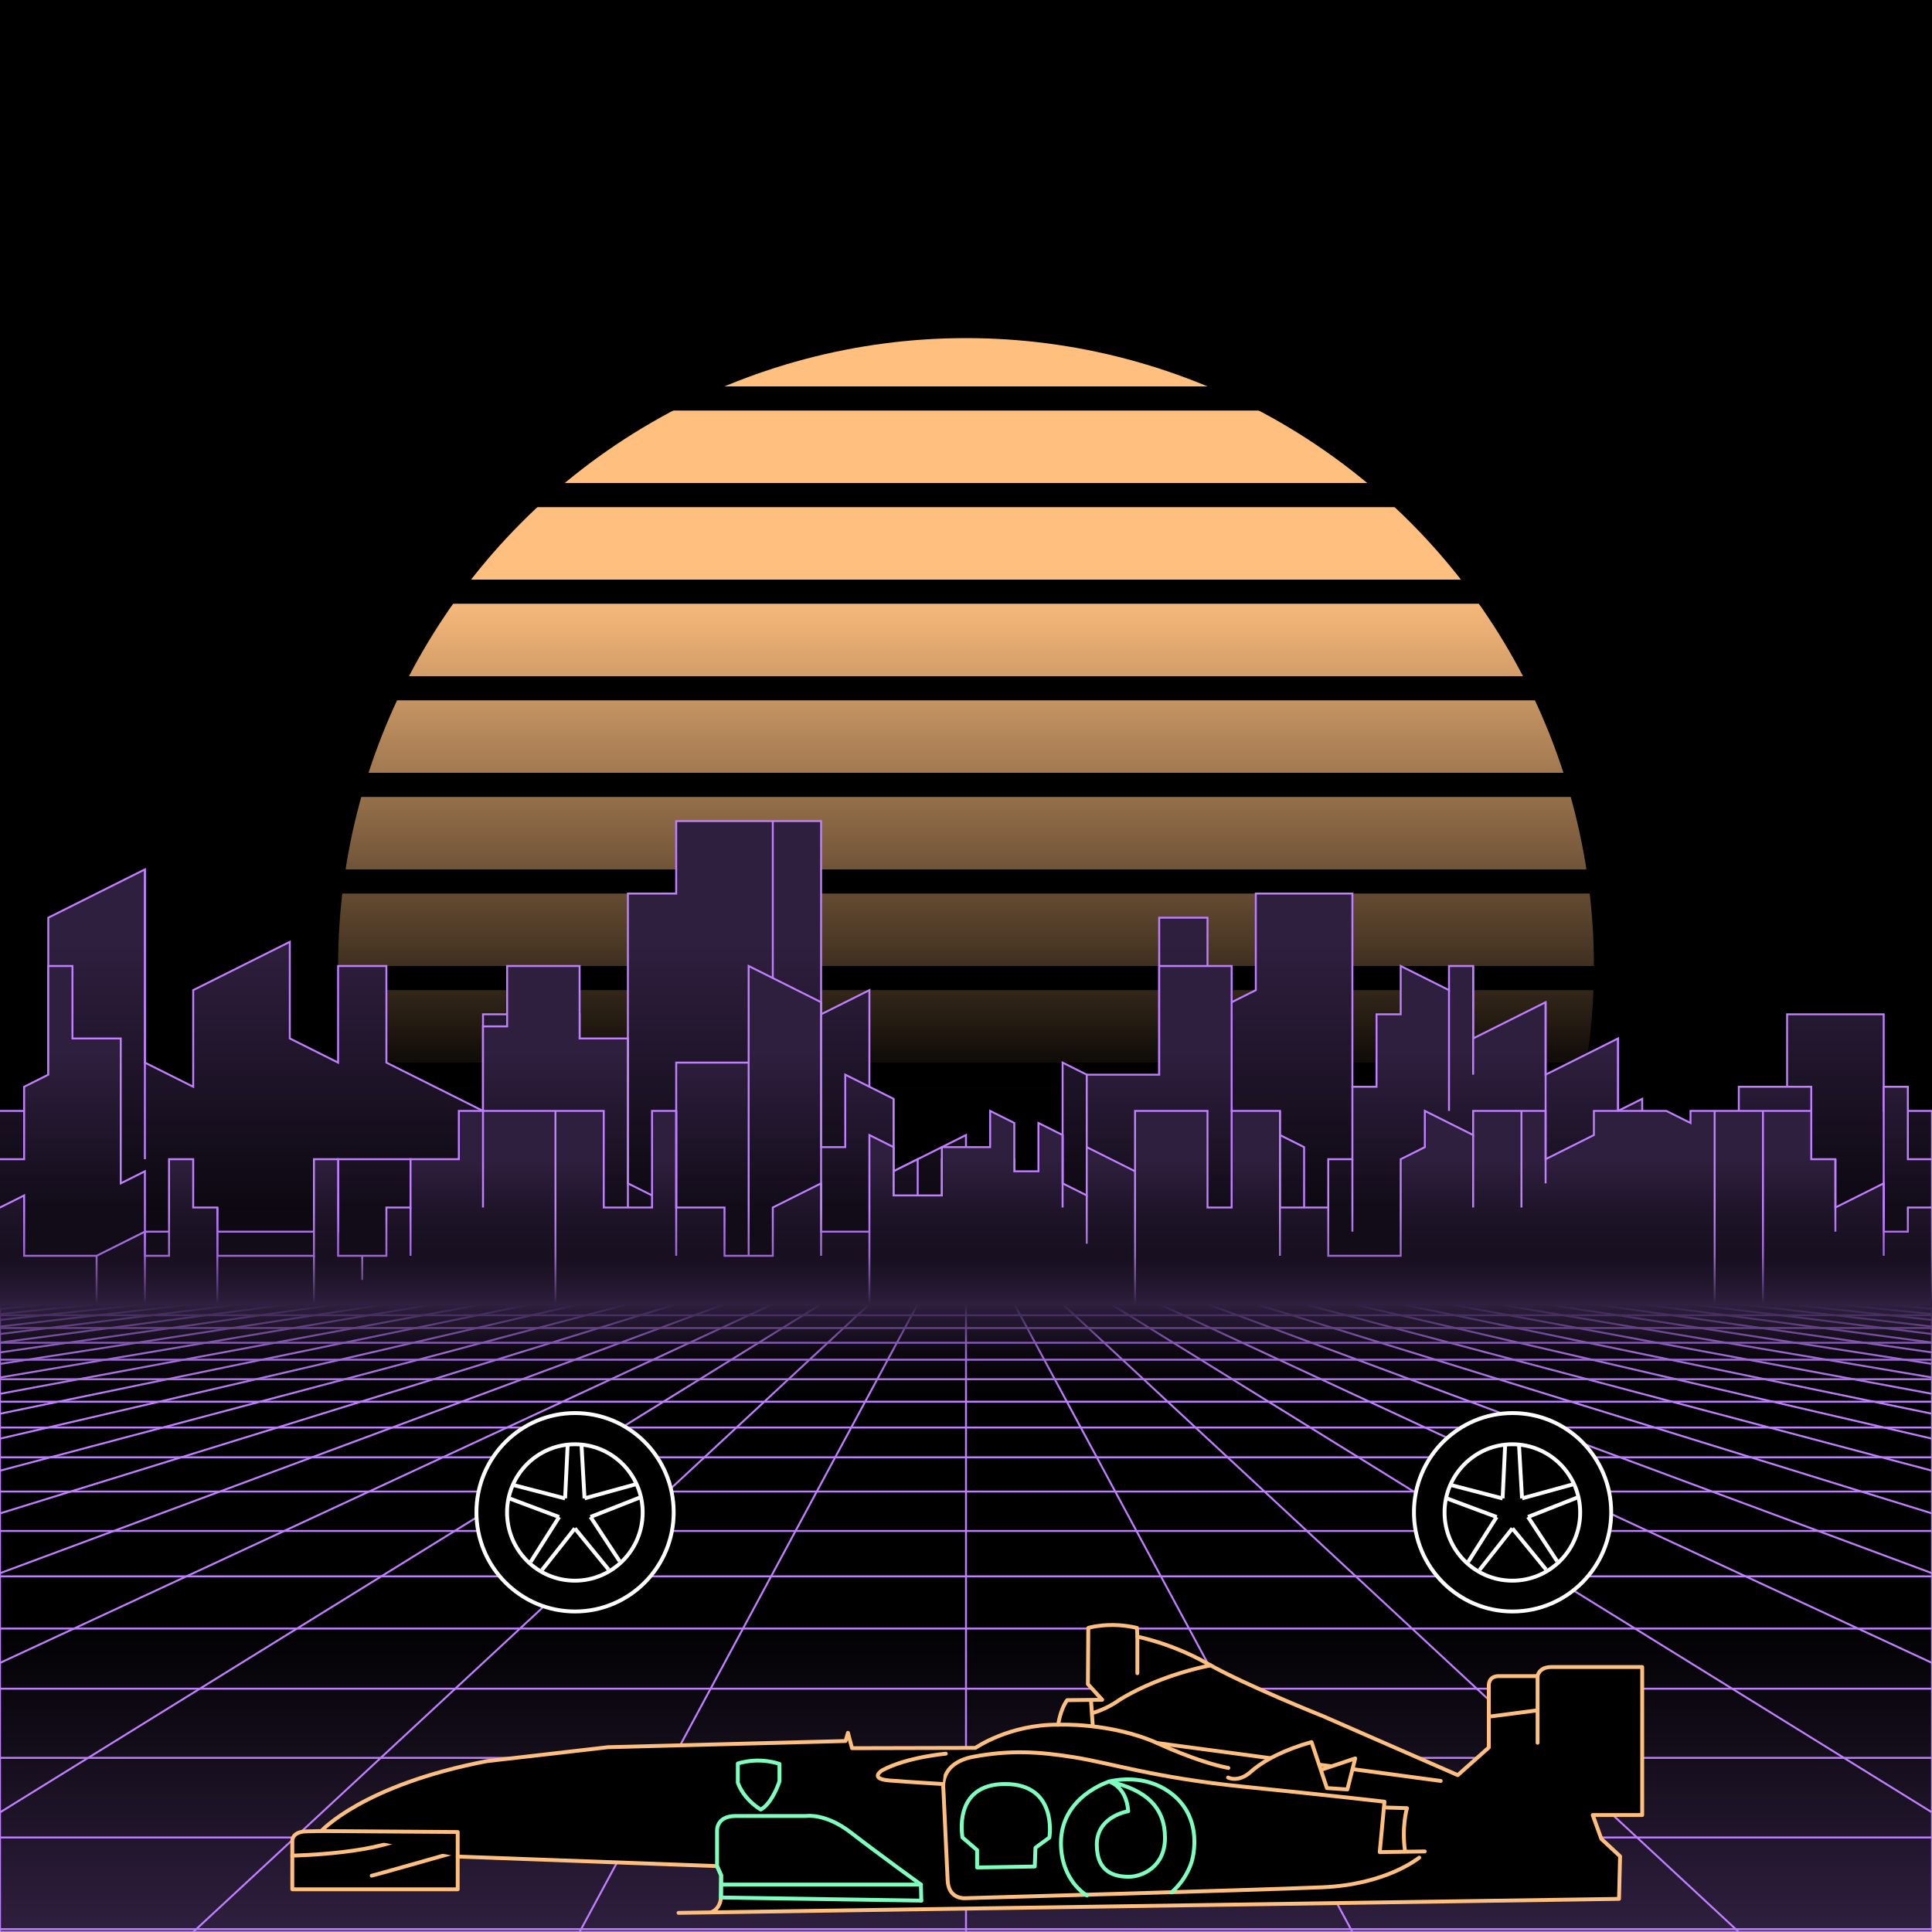 <svg xmlns="http://www.w3.org/2000/svg" viewBox="0 0 2000 2000" width="350" height="350">
    <defs>
        <linearGradient id="moon-grad" x1="0" x2="0" y1="0" y2="1">
            <stop offset="20%" stop-color="#ffbf7f" stop-opacity="1"/>
            <stop offset="60%" stop-color="#ffbf7f" stop-opacity="0"/>
        </linearGradient>

        <linearGradient id="star-grad" x1="0" y1="0" x2="1" y2="0">
            <stop offset="0%" stop-color="#ffffff" stop-opacity="0"/>
            <stop offset="80%" stop-color="#ffffff" stop-opacity=".5"/>
            <stop offset="100%" stop-color="#ffffff" stop-opacity="1"/>
        </linearGradient>

        <linearGradient id="bg-grad" x1="0" x2="0" y1="0" y2="1">
            <stop offset="25%" stop-color="#2f1f3f" stop-opacity="1"/>
            <stop offset="100%" stop-color="#000000" stop-opacity="1"/>
        </linearGradient>

        <linearGradient id="fog-grad" x1="0" x2="0" y1="0" y2="1">
            <stop offset="0%" stop-color="#2f1f3f" stop-opacity="0"/>
            <stop offset="25%" stop-color="#2f1f3f" stop-opacity=".25"/>
            <stop offset="50%" stop-color="#2f1f3f" stop-opacity="1"/>
            <stop offset="75%" stop-color="#2f1f3f" stop-opacity=".25"/>
            <stop offset="100%" stop-color="#2f1f3f" stop-opacity="0"/>
        </linearGradient>

        <linearGradient id="undergrid-grad" x1="0" x2="0" y1="0" y2="1">
            <stop offset="50%" stop-color="#000000" stop-opacity="1"/>
            <stop offset="100%" stop-color="#2f1f3f" stop-opacity="1"/>
        </linearGradient>

        <linearGradient id="flame-grad" x1="0" x2="1" y1="0" y2="0">
            <stop offset="0%" stop-color="#ffffff" stop-opacity="1"/>
            <stop offset="100%" stop-color="#0000ff" stop-opacity="0"/>
        </linearGradient>

        <linearGradient id="thrust-grad" x1="0" x2="0" y1="0" y2="1">
            <stop offset="0%" stop-color="#ffffff" stop-opacity="1"/>
            <stop offset="25%" stop-color="#ffffff" stop-opacity=".5"/>
            <stop offset="100%" stop-color="#ffffff" stop-opacity="0"/>
        </linearGradient>


        <style>
            #vmount                         {fill:url(#bg-grad); stroke:#bf7fff; stroke-width:2px;}
            #sky, #moonstripes              {fill:#000000}
            .background                     {fill:url(#bg-grad); stroke:#bf7fff; stroke-width:2px;}
            #mooncircle                     {fill:url(#moon-grad);}
            #grid                           {stroke-width:2px; fill:none; stroke:#bf7fff;}
            #star                           {stroke-width:10px; fill:none; stroke:url(#star-grad); stroke-linecap:round;}
            #undergrid                      {fill:url(#undergrid-grad);}
            #fog                            {fill:url(#fog-grad);}
            #pink,#aqua                     {fill:none;  stroke-linecap:round; stroke-linejoin:round; stroke-width:4px;}
            #gleam                          {fill:none;  stroke-linecap:round; stroke-linejoin:round; stroke-width:25px; stroke:white;}
            #pink,#outline,#under           {stroke:#ffbf7f;}
            #aqua, #gun, #frontgun          {stroke:#7fffbf;}                    
            #outline,#under,#gun,#frontgun  {fill:#000000; stroke-linecap:round; stroke-linejoin:round; stroke-width:4px;}
            .wheel                          {fill:#000000; stroke:#ffffff; stroke-width:4px;}
            #laser                          {stroke-width:15px; stroke:#7fffbf;}
            

            #gun, #frontgun                 {stroke:#ffffff;}

            #flame        				    {fill:url(#flame-grad); stroke:none; }
            #rocket                         {stroke:#ffffff; stroke-width:4px; fill:#000000;}
            .stripe                         {stroke:#7f0000;}
			#housing 					    {stroke:#ffffff;stroke-width:4px; fill:#000000}

            .jet                            {stroke:#7fffbf; stroke-width:4; fill:#000000}
            .thrust                         {fill:url(#thrust-grad);}

        </style>

    </defs>

    <g id="sky"><rect width="2000" height="2000"/></g>

    <g id="moon">
        <circle id="mooncircle" cx="1000" cy="1000" r="650"/>
        <g id="moonstripes">
            <animateTransform attributeName="transform" type="translate" from="0 50" to="0 150" dur="2s" repeatCount="indefinite"/>
            <rect x="0" y="0"     width="2000" height="25"/><rect x="0" y="100"   width="2000" height="25"/><rect x="0" y="200"   width="2000" height="25"/><rect x="0" y="300"   width="2000" height="25"/><rect x="0" y="400"   width="2000" height="25"/><rect x="0" y="500"   width="2000" height="25"/><rect x="0" y="600"   width="2000" height="25"/><rect x="0" y="700"   width="2000" height="25"/><rect x="0" y="800"   width="2000" height="25"/><rect x="0" y="900"   width="2000" height="25"/><rect x="0" y="1000"  width="2000" height="25"/><rect x="0" y="1100"  width="2000" height="25"/><rect x="0" y="1200"  width="2000" height="25"/>
        </g>
    </g>

    <g class="background" transform="translate(-2000 850)"><polygon points="0 300 50 300.0 50 100.0 150 50.0 150 250.0 200 275.0 200 175.0 300 125.0 300 225.0 350 250.0 350 150.0 400 150.0 400 250.0 500 300.0 500 200.0 600 200.0 600 300.0 650 275.0 650 75.0 700 75.0 700 0 800 0 800 0 850 0 850 200 900 175.0 900 375.0 1000 325.0 1000 400 1100 350.0 1100 250.0 1200 300.0 1200 100.0 1250 100.0 1250 200.0 1300 175.0 1300 75.0 1400 75.0 1400 275.0 1500 275.0 1500 400 1600 400 1600 400 1650 400.0 1650 400 1700 400 1700 300 1800 350.0 1800 400 1850 400.0 1850 200.0 1950 200.0 1950 300.0 2000 300.0 2000 300 2000 300 2000 300 2050 300.0 2050 100.0 2150 50.0 2150 250.0 2200 275.0 2200 175.0 2300 125.0 2300 225.0 2350 250.0 2350 150.0 2400 150.0 2400 250.0 2500 300.0 2500 200.0 2600 200.0 2600 300.0 2650 275.0 2650 75.0 2700 75.0 2700 0 2800 0 2800 0 2850 0 2850 200 2900 175.0 2900 375.0 3000 325.0 3000 400 3100 350.0 3100 250.0 3200 300.0 3200 100.0 3250 100.0 3250 200.0 3300 175.0 3300 75.0 3400 75.0 3400 275.0 3500 275.0 3500 400 3600 400 3600 400 3650 400.0 3650 400 3700 400 3700 300 3800 350.0 3800 400 3850 400.0 3850 200.0 3950 200.0 3950 300.0 4000 300.0 4000 300 4000 300 4000 500 0 500"/><g><line x1="150" y1="50.0" x2="150" y2="350.0"/><line x1="2150" y1="50.0" x2="2150" y2="350.0"/><line x1="800" y1="0" x2="800" y2="200.0"/><line x1="2800" y1="0" x2="2800" y2="200.0"/><line x1="1100" y1="350.0" x2="1100" y2="450.0"/><line x1="3100" y1="350.0" x2="3100" y2="450.0"/><line x1="1600" y1="400" x2="1600" y2="450.0"/><line x1="3600" y1="400" x2="3600" y2="450.0"/><line x1="1650" y1="400.0" x2="1650" y2="450.0"/><line x1="3650" y1="400.0" x2="3650" y2="450.0"/></g><animateTransform from="-2000 850" to="0 850" dur="15s" attributeName="transform" attributeType="XML" type="translate" repeatCount="indefinite"/></g><g class="background" transform="translate(-2000 850)"><polygon points="0 350 25 350.0 25 275.0 50 262.5 50 150 75 150.0 75 225.0 125 225.0 125 375.0 150 362.5 150 425 225 425.0 225 425 300 425 300 425 350 425.0 350 350.0 425 350.0 425 425 475 425.0 475 350.0 500 362.5 500 212.5 525 212.5 525 150 600 150.0 600 225.0 650 225.0 650 375.0 700 400.0 700 250.0 775 250.0 775 150 850 187.5 850 337.5 875 337.5 875 262.5 925 287.5 925 362.5 950 350.0 950 425 975 425.0 975 350.0 1050 350.0 1050 425.0 1100 425.0 1100 425 1125 412.5 1125 262.5 1200 262.5 1200 150 1275 150 1275 300 1350 337.5 1350 425 1375 425.0 1375 350.0 1400 350.0 1400 275.0 1425 275.0 1425 200.0 1450 200.0 1450 150 1500 175.0 1500 150 1525 150.0 1525 225.0 1600 187.5 1600 262.5 1675 225.0 1675 300.0 1700 287.5 1700 425 1725 425.0 1725 425 1800 425.0 1800 275.0 1875 275.0 1875 425.0 1950 425.0 1950 275.0 1975 275.0 1975 350 2000 350 2000 350 2025 350.0 2025 275.0 2050 262.5 2050 150 2075 150.0 2075 225.0 2125 225.0 2125 375.0 2150 362.5 2150 425 2225 425.0 2225 425 2300 425 2300 425 2350 425.0 2350 350.0 2425 350.0 2425 425 2475 425.0 2475 350.0 2500 362.5 2500 212.5 2525 212.5 2525 150 2600 150.0 2600 225.0 2650 225.0 2650 375.0 2700 400.0 2700 250.0 2775 250.0 2775 150 2850 187.5 2850 337.5 2875 337.5 2875 262.5 2925 287.5 2925 362.5 2950 350.0 2950 425 2975 425.0 2975 350.0 3050 350.0 3050 425.0 3100 425.0 3100 425 3125 412.5 3125 262.5 3200 262.5 3200 150 3275 150 3275 300 3350 337.5 3350 425 3375 425.0 3375 350.0 3400 350.0 3400 275.0 3425 275.0 3425 200.0 3450 200.0 3450 150 3500 175.0 3500 150 3525 150.0 3525 225.0 3600 187.5 3600 262.5 3675 225.0 3675 300.0 3700 287.5 3700 425 3725 425.0 3725 425 3800 425.0 3800 275.0 3875 275.0 3875 425.0 3950 425.0 3950 275.0 3975 275.0 3975 350 4000 350 4000 500 0 500"/><g><line x1="500" y1="362.5" x2="500" y2="512.5"/><line x1="2500" y1="362.5" x2="2500" y2="512.5"/><line x1="650" y1="225.0" x2="650" y2="450.0"/><line x1="2650" y1="225.0" x2="2650" y2="450.0"/><line x1="700" y1="400.0" x2="700" y2="550.0"/><line x1="2700" y1="400.0" x2="2700" y2="550.0"/><line x1="775" y1="250.0" x2="775" y2="450.0"/><line x1="2775" y1="250.0" x2="2775" y2="450.0"/><line x1="850" y1="187.5" x2="850" y2="412.5"/><line x1="2850" y1="187.5" x2="2850" y2="412.5"/><line x1="925" y1="287.5" x2="925" y2="400.0"/><line x1="2925" y1="287.5" x2="2925" y2="400.0"/><line x1="1050" y1="350.0" x2="1050" y2="462.5"/><line x1="3050" y1="350.0" x2="3050" y2="462.5"/><line x1="1375" y1="425.0" x2="1375" y2="500.0"/><line x1="3375" y1="425.0" x2="3375" y2="500.0"/><line x1="1400" y1="350.0" x2="1400" y2="425.0"/><line x1="3400" y1="350.0" x2="3400" y2="425.0"/><line x1="1500" y1="175.0" x2="1500" y2="300.0"/><line x1="3500" y1="175.0" x2="3500" y2="300.0"/><line x1="1525" y1="150.0" x2="1525" y2="262.5"/><line x1="3525" y1="150.0" x2="3525" y2="262.5"/><line x1="1600" y1="187.5" x2="1600" y2="300.0"/><line x1="3600" y1="187.5" x2="3600" y2="300.0"/><line x1="1675" y1="225.0" x2="1675" y2="337.5"/><line x1="3675" y1="225.0" x2="3675" y2="337.5"/></g><animateTransform from="-2000 850" to="0 850" dur="10s" attributeName="transform" attributeType="XML" type="translate" repeatCount="indefinite"/></g><g class="background" transform="translate(-2000 850)"><polygon points="0 400 25 387.5 25 450 75 450.0 75 450 100 450 100 450 150 425.0 150 450 175 450.0 175 350.0 200 350.0 200 400.0 225 400.0 225 450 275 450 275 450 325 450.0 325 350.0 350 350.0 350 450.0 375 450.0 375 450 400 450.0 400 400.0 425 400.0 425 350.0 475 350.0 475 300 500 300.0 500 300 550 300.0 550 300 575 300.0 575 300 625 300.0 625 400.0 675 400.0 675 300.0 700 300.0 700 400.0 750 400.0 750 450.0 800 450.0 800 400.0 850 375.0 850 425.0 900 425.0 900 325.0 925 337.5 925 387.5 975 387.5 975 337.5 1025 337.5 1025 300 1050 312.5 1050 362.5 1075 362.5 1075 312.5 1100 325.0 1100 375.0 1125 387.5 1125 337.5 1175 362.5 1175 300 1200 300.0 1200 300 1250 300.0 1250 400.0 1275 400.0 1275 300.0 1325 300.0 1325 400.0 1375 400.0 1375 450.0 1400 450 1400 450 1450 450.0 1450 350.0 1475 337.5 1475 300 1525 325.0 1525 300 1575 300.0 1575 300 1600 300 1600 350 1650 325.0 1650 300 1675 300.0 1675 300 1725 300.0 1725 300 1750 312.5 1750 300 1775 300.0 1775 300 1825 300.0 1825 300 1875 300.0 1875 350.0 1900 350.0 1900 400.0 1950 375.0 1950 425.0 1975 425.0 1975 400 2000 400 2000 400 2025 387.5 2025 450 2075 450.0 2075 450 2100 450 2100 450 2150 425.0 2150 450 2175 450.0 2175 350.0 2200 350.0 2200 400.0 2225 400.0 2225 450 2275 450 2275 450 2325 450.0 2325 350.0 2350 350.0 2350 450.0 2375 450.0 2375 450 2400 450.0 2400 400.0 2425 400.0 2425 350.0 2475 350.0 2475 300 2500 300.0 2500 300 2550 300.0 2550 300 2575 300.0 2575 300 2625 300.0 2625 400.0 2675 400.0 2675 300.0 2700 300.0 2700 400.0 2750 400.0 2750 450.0 2800 450.0 2800 400.0 2850 375.0 2850 425.0 2900 425.0 2900 325.0 2925 337.5 2925 387.5 2975 387.5 2975 337.5 3025 337.5 3025 300 3050 312.5 3050 362.5 3075 362.5 3075 312.5 3100 325.0 3100 375.0 3125 387.5 3125 337.5 3175 362.5 3175 300 3200 300.0 3200 300 3250 300.0 3250 400.0 3275 400.0 3275 300.0 3325 300.0 3325 400.0 3375 400.0 3375 450.0 3400 450 3400 450 3450 450.0 3450 350.0 3475 337.5 3475 300 3525 325.0 3525 300 3575 300.0 3575 300 3600 300 3600 350 3650 325.0 3650 300 3675 300.0 3675 300 3725 300.0 3725 300 3750 312.5 3750 300 3775 300.0 3775 300 3825 300.0 3825 300 3875 300.0 3875 350.0 3900 350.0 3900 400.0 3950 375.0 3950 425.0 3975 425.0 3975 400 4000 400 4000 500 0 500"/><g><line x1="100" y1="450" x2="100" y2="500.0"/><line x1="2100" y1="450" x2="2100" y2="500.0"/><line x1="150" y1="425.0" x2="150" y2="500.0"/><line x1="2150" y1="425.0" x2="2150" y2="500.0"/><line x1="225" y1="400.0" x2="225" y2="500.0"/><line x1="2225" y1="400.0" x2="2225" y2="500.0"/><line x1="325" y1="450.0" x2="325" y2="550.0"/><line x1="2325" y1="450.0" x2="2325" y2="550.0"/><line x1="375" y1="450.0" x2="375" y2="475.0"/><line x1="2375" y1="450.0" x2="2375" y2="475.0"/><line x1="425" y1="400.0" x2="425" y2="450.0"/><line x1="2425" y1="400.0" x2="2425" y2="450.0"/><line x1="500" y1="300.0" x2="500" y2="400.0"/><line x1="2500" y1="300.0" x2="2500" y2="400.0"/><line x1="575" y1="300.0" x2="575" y2="500.0"/><line x1="2575" y1="300.0" x2="2575" y2="500.0"/><line x1="700" y1="300.0" x2="700" y2="450.0"/><line x1="2700" y1="300.0" x2="2700" y2="450.0"/><line x1="850" y1="375.0" x2="850" y2="450.0"/><line x1="2850" y1="375.0" x2="2850" y2="450.0"/><line x1="900" y1="425.0" x2="900" y2="525.0"/><line x1="2900" y1="425.0" x2="2900" y2="525.0"/><line x1="1100" y1="325.0" x2="1100" y2="400.0"/><line x1="3100" y1="325.0" x2="3100" y2="400.0"/><line x1="1125" y1="387.5" x2="1125" y2="437.5"/><line x1="3125" y1="387.5" x2="3125" y2="437.5"/><line x1="1175" y1="362.5" x2="1175" y2="500.0"/><line x1="3175" y1="362.5" x2="3175" y2="500.0"/><line x1="1325" y1="300.0" x2="1325" y2="450.0"/><line x1="3325" y1="300.0" x2="3325" y2="450.0"/><line x1="1525" y1="325.0" x2="1525" y2="400.0"/><line x1="3525" y1="325.0" x2="3525" y2="400.0"/><line x1="1575" y1="300.0" x2="1575" y2="400.0"/><line x1="3575" y1="300.0" x2="3575" y2="400.0"/><line x1="1600" y1="300" x2="1600" y2="375.0"/><line x1="3600" y1="300" x2="3600" y2="375.0"/><line x1="1775" y1="300.0" x2="1775" y2="500.0"/><line x1="3775" y1="300.0" x2="3775" y2="500.0"/><line x1="1825" y1="300.0" x2="1825" y2="500.0"/><line x1="3825" y1="300.0" x2="3825" y2="500.0"/><line x1="1900" y1="350.0" x2="1900" y2="425.0"/><line x1="3900" y1="350.0" x2="3900" y2="425.0"/><line x1="1950" y1="375.0" x2="1950" y2="450.0"/><line x1="3950" y1="375.0" x2="3950" y2="450.0"/></g><animateTransform from="-2000 850" to="0 850" dur="5s" attributeName="transform" attributeType="XML" type="translate" repeatCount="indefinite"/></g>

    <g>
        <rect><animate id="fake" begin="4.9;swipe.end" dur=".1s" attributeName="visibility" from="hide" to="hide"/></rect>
        <path id="star" d="M-2425,799.8c616.2-355.8,1278-560.9,1942.8-627"/>
        <animateTransform id="swipe" attributeName="transform" type="rotate" from="0 0 5000" to="360 0 5000" dur="5s" begin="fake.end"/>
    </g>

    <g id="grid">
        <rect id="undergrid" x="0" y="1350" width="2000" height="650"/>
        <g id="hor">
            <line x1="0" y1="1350" x2="2000" y2="1350"></line><line x1="0" y1="1361.51" x2="2000" y2="1361.51"></line><line x1="0" y1="1374.758" x2="2000" y2="1374.758"></line><line x1="0" y1="1390.006" x2="2000" y2="1390.006"></line><line x1="0" y1="1407.557" x2="2000" y2="1407.557"></line><line x1="0" y1="1427.759" x2="2000" y2="1427.759"></line><line x1="0" y1="1451.01" x2="2000" y2="1451.01"></line><line x1="0" y1="1477.773" x2="2000" y2="1477.773"></line><line x1="0" y1="1508.576" x2="2000" y2="1508.576"></line><line x1="0" y1="1544.031" x2="2000" y2="1544.031"></line><line x1="0" y1="1584.84" x2="2000" y2="1584.84"></line><line x1="0" y1="1631.811" x2="2000" y2="1631.811"></line><line x1="0" y1="1685.874" x2="2000" y2="1685.874"></line><line x1="0" y1="1748.102" x2="2000" y2="1748.102"></line><line x1="0" y1="1819.725" x2="2000" y2="1819.725"></line><line x1="0" y1="1902.163" x2="2000" y2="1902.163"></line><line x1="0" y1="1997.05" x2="2000" y2="1997.05"></line>
        </g>
        <g id="ver">
            <line x1="0" y1="1350" x2="-7000.0" y2="2000"><animate attributeName="x1" values="0;50" dur="100ms" repeatCount="indefinite"/><animate attributeName="x2" values="-7000.0;-6600.0" dur="100ms" repeatCount="indefinite"/></line><line x1="50" y1="1350" x2="-6600.0" y2="2000"><animate attributeName="x1" values="50;100" dur="100ms" repeatCount="indefinite"/><animate attributeName="x2" values="-6600.0;-6200.0" dur="100ms" repeatCount="indefinite"/></line><line x1="100" y1="1350" x2="-6200.0" y2="2000"><animate attributeName="x1" values="100;150" dur="100ms" repeatCount="indefinite"/><animate attributeName="x2" values="-6200.0;-5800.0" dur="100ms" repeatCount="indefinite"/></line><line x1="150" y1="1350" x2="-5800.0" y2="2000"><animate attributeName="x1" values="150;200" dur="100ms" repeatCount="indefinite"/><animate attributeName="x2" values="-5800.0;-5400.0" dur="100ms" repeatCount="indefinite"/></line><line x1="200" y1="1350" x2="-5400.0" y2="2000"><animate attributeName="x1" values="200;250" dur="100ms" repeatCount="indefinite"/><animate attributeName="x2" values="-5400.0;-5000.0" dur="100ms" repeatCount="indefinite"/></line><line x1="250" y1="1350" x2="-5000.0" y2="2000"><animate attributeName="x1" values="250;300" dur="100ms" repeatCount="indefinite"/><animate attributeName="x2" values="-5000.0;-4600.0" dur="100ms" repeatCount="indefinite"/></line><line x1="300" y1="1350" x2="-4600.0" y2="2000"><animate attributeName="x1" values="300;350" dur="100ms" repeatCount="indefinite"/><animate attributeName="x2" values="-4600.0;-4200.0" dur="100ms" repeatCount="indefinite"/></line><line x1="350" y1="1350" x2="-4200.0" y2="2000"><animate attributeName="x1" values="350;400" dur="100ms" repeatCount="indefinite"/><animate attributeName="x2" values="-4200.0;-3800.0" dur="100ms" repeatCount="indefinite"/></line><line x1="400" y1="1350" x2="-3800.0" y2="2000"><animate attributeName="x1" values="400;450" dur="100ms" repeatCount="indefinite"/><animate attributeName="x2" values="-3800.0;-3400.0" dur="100ms" repeatCount="indefinite"/></line><line x1="450" y1="1350" x2="-3400.0" y2="2000"><animate attributeName="x1" values="450;500" dur="100ms" repeatCount="indefinite"/><animate attributeName="x2" values="-3400.0;-3000.0" dur="100ms" repeatCount="indefinite"/></line><line x1="500" y1="1350" x2="-3000.0" y2="2000"><animate attributeName="x1" values="500;550" dur="100ms" repeatCount="indefinite"/><animate attributeName="x2" values="-3000.0;-2600.0" dur="100ms" repeatCount="indefinite"/></line><line x1="550" y1="1350" x2="-2600.0" y2="2000"><animate attributeName="x1" values="550;600" dur="100ms" repeatCount="indefinite"/><animate attributeName="x2" values="-2600.0;-2200.0" dur="100ms" repeatCount="indefinite"/></line><line x1="600" y1="1350" x2="-2200.0" y2="2000"><animate attributeName="x1" values="600;650" dur="100ms" repeatCount="indefinite"/><animate attributeName="x2" values="-2200.0;-1800.0" dur="100ms" repeatCount="indefinite"/></line><line x1="650" y1="1350" x2="-1800.0" y2="2000"><animate attributeName="x1" values="650;700" dur="100ms" repeatCount="indefinite"/><animate attributeName="x2" values="-1800.0;-1400.0" dur="100ms" repeatCount="indefinite"/></line><line x1="700" y1="1350" x2="-1400.0" y2="2000"><animate attributeName="x1" values="700;750" dur="100ms" repeatCount="indefinite"/><animate attributeName="x2" values="-1400.0;-1000.0" dur="100ms" repeatCount="indefinite"/></line><line x1="750" y1="1350" x2="-1000.0" y2="2000"><animate attributeName="x1" values="750;800" dur="100ms" repeatCount="indefinite"/><animate attributeName="x2" values="-1000.0;-600.0" dur="100ms" repeatCount="indefinite"/></line><line x1="800" y1="1350" x2="-600.0" y2="2000"><animate attributeName="x1" values="800;850" dur="100ms" repeatCount="indefinite"/><animate attributeName="x2" values="-600.0;-200.0" dur="100ms" repeatCount="indefinite"/></line><line x1="850" y1="1350" x2="-200.0" y2="2000"><animate attributeName="x1" values="850;900" dur="100ms" repeatCount="indefinite"/><animate attributeName="x2" values="-200.0;200.0" dur="100ms" repeatCount="indefinite"/></line><line x1="900" y1="1350" x2="200.0" y2="2000"><animate attributeName="x1" values="900;950" dur="100ms" repeatCount="indefinite"/><animate attributeName="x2" values="200.0;600.0" dur="100ms" repeatCount="indefinite"/></line><line x1="950" y1="1350" x2="600.0" y2="2000"><animate attributeName="x1" values="950;1000" dur="100ms" repeatCount="indefinite"/><animate attributeName="x2" values="600.0;1000.0" dur="100ms" repeatCount="indefinite"/></line><line x1="1000" y1="1350" x2="1000.0" y2="2000"><animate attributeName="x1" values="1000;1050" dur="100ms" repeatCount="indefinite"/><animate attributeName="x2" values="1000.0;1400.0" dur="100ms" repeatCount="indefinite"/></line><line x1="1050" y1="1350" x2="1400.0" y2="2000"><animate attributeName="x1" values="1050;1100" dur="100ms" repeatCount="indefinite"/><animate attributeName="x2" values="1400.0;1800.0" dur="100ms" repeatCount="indefinite"/></line><line x1="1100" y1="1350" x2="1800.0" y2="2000"><animate attributeName="x1" values="1100;1150" dur="100ms" repeatCount="indefinite"/><animate attributeName="x2" values="1800.0;2200.0" dur="100ms" repeatCount="indefinite"/></line><line x1="1150" y1="1350" x2="2200.0" y2="2000"><animate attributeName="x1" values="1150;1200" dur="100ms" repeatCount="indefinite"/><animate attributeName="x2" values="2200.0;2600.0" dur="100ms" repeatCount="indefinite"/></line><line x1="1200" y1="1350" x2="2600.0" y2="2000"><animate attributeName="x1" values="1200;1250" dur="100ms" repeatCount="indefinite"/><animate attributeName="x2" values="2600.0;3000.0" dur="100ms" repeatCount="indefinite"/></line><line x1="1250" y1="1350" x2="3000.0" y2="2000"><animate attributeName="x1" values="1250;1300" dur="100ms" repeatCount="indefinite"/><animate attributeName="x2" values="3000.0;3400.0" dur="100ms" repeatCount="indefinite"/></line><line x1="1300" y1="1350" x2="3400.0" y2="2000"><animate attributeName="x1" values="1300;1350" dur="100ms" repeatCount="indefinite"/><animate attributeName="x2" values="3400.0;3800.0" dur="100ms" repeatCount="indefinite"/></line><line x1="1350" y1="1350" x2="3800.0" y2="2000"><animate attributeName="x1" values="1350;1400" dur="100ms" repeatCount="indefinite"/><animate attributeName="x2" values="3800.0;4200.0" dur="100ms" repeatCount="indefinite"/></line><line x1="1400" y1="1350" x2="4200.0" y2="2000"><animate attributeName="x1" values="1400;1450" dur="100ms" repeatCount="indefinite"/><animate attributeName="x2" values="4200.0;4600.0" dur="100ms" repeatCount="indefinite"/></line><line x1="1450" y1="1350" x2="4600.0" y2="2000"><animate attributeName="x1" values="1450;1500" dur="100ms" repeatCount="indefinite"/><animate attributeName="x2" values="4600.0;5000.0" dur="100ms" repeatCount="indefinite"/></line><line x1="1500" y1="1350" x2="5000.0" y2="2000"><animate attributeName="x1" values="1500;1550" dur="100ms" repeatCount="indefinite"/><animate attributeName="x2" values="5000.0;5400.0" dur="100ms" repeatCount="indefinite"/></line><line x1="1550" y1="1350" x2="5400.0" y2="2000"><animate attributeName="x1" values="1550;1600" dur="100ms" repeatCount="indefinite"/><animate attributeName="x2" values="5400.0;5800.0" dur="100ms" repeatCount="indefinite"/></line><line x1="1600" y1="1350" x2="5800.0" y2="2000"><animate attributeName="x1" values="1600;1650" dur="100ms" repeatCount="indefinite"/><animate attributeName="x2" values="5800.0;6200.0" dur="100ms" repeatCount="indefinite"/></line><line x1="1650" y1="1350" x2="6200.0" y2="2000"><animate attributeName="x1" values="1650;1700" dur="100ms" repeatCount="indefinite"/><animate attributeName="x2" values="6200.0;6600.0" dur="100ms" repeatCount="indefinite"/></line><line x1="1700" y1="1350" x2="6600.0" y2="2000"><animate attributeName="x1" values="1700;1750" dur="100ms" repeatCount="indefinite"/><animate attributeName="x2" values="6600.0;7000.0" dur="100ms" repeatCount="indefinite"/></line><line x1="1750" y1="1350" x2="7000.0" y2="2000"><animate attributeName="x1" values="1750;1800" dur="100ms" repeatCount="indefinite"/><animate attributeName="x2" values="7000.0;7400.0" dur="100ms" repeatCount="indefinite"/></line><line x1="1800" y1="1350" x2="7400.0" y2="2000"><animate attributeName="x1" values="1800;1850" dur="100ms" repeatCount="indefinite"/><animate attributeName="x2" values="7400.0;7800.0" dur="100ms" repeatCount="indefinite"/></line><line x1="1850" y1="1350" x2="7800.0" y2="2000"><animate attributeName="x1" values="1850;1900" dur="100ms" repeatCount="indefinite"/><animate attributeName="x2" values="7800.0;8200.0" dur="100ms" repeatCount="indefinite"/></line><line x1="1900" y1="1350" x2="8200.0" y2="2000"><animate attributeName="x1" values="1900;1950" dur="100ms" repeatCount="indefinite"/><animate attributeName="x2" values="8200.0;8600.0" dur="100ms" repeatCount="indefinite"/></line><line x1="1950" y1="1350" x2="8600.0" y2="2000"><animate attributeName="x1" values="1950;2000" dur="100ms" repeatCount="indefinite"/><animate attributeName="x2" values="8600.0;9000.0" dur="100ms" repeatCount="indefinite"/></line><line x1="2000" y1="1350" x2="9000.0" y2="2000"><animate attributeName="x1" values="2000;2050" dur="100ms" repeatCount="indefinite"/><animate attributeName="x2" values="9000.0;9400.0" dur="100ms" repeatCount="indefinite"/></line>
        </g>
    </g>

    <rect id="fog" x="0" y="1250" width="2000" height="200"/>
    <g id="car">
        
        <g id="under-and-gleam">
            <animateTransform attributeName="transform" type="translate" keyTimes="0;.5;1" values="0,-330;0,-340;0,-330" dur="1.5s" repeatCount="indefinite"/>
            
            
            <g id="under"><path d="M735.6,1979.7s10.9-2.4,10.9-18.2v-20.2l-4.2-9.5-268.5-9.9v33.9H302.6v-50.1s-.7-9.9,15.5-9.9l14.5-.3s42.7-47.7,171.5-72.4l125.3-14.4,245.9-6.4,2.5-8.5,4.2,15.9,127.8-.3s34.9-24.4,85.7-24c0,0,1.8-15.2,9.2-25.4l36.3-.4-14.8-16.2.4-58.2s21.9-6.7,50.4,0l.4,9.1s35.6,6.7,73.4,28.3,118.9,54,118.9,54l139.4,61,32.1-28.6v-63.5s-1.1-10.4,10.4-10.4h40.1s1-9.4,14.4-9.4H1700v153.2h-51.2l8.9,24.7,19.4,18-1.1,44.1-940.4,14-33.2.5"></path><line x1="1591.7" x2="1591.7" y1="1735.1" y2="1804.1"></line><path d="M1469.2,1923c-1,.7-34.2,27.9-100.2,30.7S999.5,1965,999.5,1965s-17.6,1.8-18.5-18.5-4.4-94.4-4.4-94.4-4.9-26.9,31.4-33.6,65.6-5.6,104.5.7,83.6,21.2,175,30.4,145.7,15.5,145.7,15.5l-4.9,52.2,46.6-.7"></path><path d="M1433.2,1871.1l23.3.7s-5.6,19.1-2.1,43.8"></path><path d="M1095.5,1785.4s54-2.5,102.4,19l293.5,39.2"></path><path d="M1367.9,1832l35-11.7-8.1,32.1-21.2-1.4-15.9-47.6c-27.9,7.7-49.7,19-62.8,30.7s-23.6,6-23.6,6"></path><path d="M1197.9,1804.4s40.9,19.4,73.7,25.8"></path><line x1="1129.4" x2="1131.2" y1="1760.3" y2="1786.1"></line><path d="M1253.3,1724s-50.5,8.8-94.3,35.6a95.3,95.3,0,0,1-28.2,13.8"></path><line x1="1177.4" x2="1177.4" y1="1694.3" y2="1732.1"></line><path d="M979.1,1815.4s-40.6,3.5-66,17.3c0,0-14.1,8.8,8.1,10.5s54.7,3.6,54.7,3.6"></path><path d="M302.6,1920.9c1.1,0,97-1.8,124.9-24.4"></path><path d="M384.8,1941.7c1.1,0,81.5-22.9,81.5-22.9"></path><line x1="1542.6" x2="1591" y1="1776.9" y2="1770.6"></line><polyline points="473.8 1921.9 473.8 1896.5 332.6 1895.5"></polyline></g>
            <mask id="gleam-mask"><g><animateTransform attributeName="transform" type="translate" from="0 0" to="2000 0" dur="500ms" begin="fake.end+50ms"/><rect x="-150" y="0" width="250" height="2000" fill="white"/></g></mask>            
            <g mask="url(#gleam-mask)"><path d="M302.6,1905.7s-.7-9.9,15.5-9.9l14.5-.3s42.7-47.7,171.5-72.4c0,0,60-11.5,125.3-14.4l245.9-6.4,2.5-8.5,4.2,15.9,127.8-.3s34.9-24.4,85.7-24c0,0,1.8-15.2,9.2-25.4l36.3-.4-14.8-16.2.4-58.2s21.9-6.7,50.4,0l.4,9.1s35.6,6.7,73.4,28.3,118.9,54,118.9,54l118.3,51.7c15.7-23.3,53.2-32.3,53.2-32.3v-50.5s-1.1-10.4,10.4-10.4h40.1s1-9.4,14.4-9.4H1700" id="gleam"></path></g>                
        </g>
        <g id="wheels" transform="translate(0,-330)">
            <g id="front-wheel" class="wheel"><animateTransform attributeName="transform" attributeType="XML" type="rotate" from="360 595.3 1895.5" to="0 595.3 1895.5" dur=".5s" repeatCount="indefinite"/><g id="front"><ellipse cx="595.3" cy="1895.5" rx="102.1" ry="102.7"></ellipse><ellipse cx="595.1" cy="1895.7" rx="70.2" ry="70.6"></ellipse><line x1="587.6" x2="585" y1="1826.3" y2="1881.1"></line><line x1="605.1" x2="602" y1="1881.1" y2="1826.1"></line><line x1="657.7" x2="605.1" y1="1866.6" y2="1881.1"></line><line x1="611.3" x2="662.4" y1="1900.3" y2="1880.2"></line><line x1="641.4" x2="611.3" y1="1946.1" y2="1900.3"></line><line x1="595.1" x2="629.9" y1="1912.2" y2="1954.7"></line><line x1="561.1" x2="595.1" y1="1955.2" y2="1912.2"></line><line x1="578.8" x2="549.4" y1="1900.4" y2="1946.8"></line><line x1="527.7" x2="578.8" y1="1881.3" y2="1900.4"></line><line x1="585" x2="531.9" y1="1881.2" y2="1867.4"></line></g></g>
            <g id="middle-wheel" class="wheel"><animateTransform attributeName="transform" attributeType="XML" type="rotate" from="360  " to="0  " dur=".5s" repeatCount="indefinite"/></g>
            <g id="rear-wheel" class="wheel"><animateTransform attributeName="transform" attributeType="XML" type="rotate" from="360 1565.8 1895.5" to="0 1565.8 1895.5" dur=".5s" repeatCount="indefinite"/><g id="rear"><ellipse cx="1565.8" cy="1895.5" rx="102.1" ry="102.7"></ellipse><ellipse cx="1565.6" cy="1895.7" rx="70.2" ry="70.6"></ellipse><line x1="1558.1" x2="1555.5" y1="1826.3" y2="1881.1"></line><line x1="1575.6" x2="1572.5" y1="1881.1" y2="1826.1"></line><line x1="1628.3" x2="1575.6" y1="1866.6" y2="1881.1"></line><line x1="1581.8" x2="1632.9" y1="1900.3" y2="1880.2"></line><line x1="1611.9" x2="1581.8" y1="1946.1" y2="1900.3"></line><line x1="1565.6" x2="1600.4" y1="1912.2" y2="1954.7"></line><line x1="1531.6" x2="1565.6" y1="1955.2" y2="1912.2"></line><line x1="1549.3" x2="1519.9" y1="1900.4" y2="1946.8"></line><line x1="1498.2" x2="1549.4" y1="1881.3" y2="1900.4"></line><line x1="1555.5" x2="1502.4" y1="1881.2" y2="1867.4"></line></g></g>
        </g>

        

        <g id="body">
            <animateTransform attributeName="transform" type="translate" keyTimes="0;.5;1" values="0,-330;0,-340;0,-330" dur="1.5s" repeatCount="indefinite"/>
            None
            None
            <g id="aqua"><path d="M1011.5,1933.2l59.7-1,.7-19.4,14.4-10.6s9.2-55.4-45.8-55.4-44.1,55.4-44.1,55.4l15.1,13Z"></path><path d="M1148.1,1844.3s36.7-10.6,66.3,13.8,22,61.8,18.4,71.6a71.5,71.5,0,0,1-20.1,29.3"></path><path d="M1125.2,1962.2s-26.9-14.9-26.9-54.4c0-48.3,49.8-63.5,49.8-63.5"></path><path d="M1148.1,1844.3s18,4.6,19.8,30.7c0,0-32.5,4.9-32.5,34.6s19.8,33.2,33.2,33.2,37.4-9.9,37.4-40.3S1187.6,1852.8,1148.1,1844.3Z"></path><path d="M763.8,1825.6a73.2,73.2,0,0,1,43.1.4v18s-7.4,22.9-19.4,29.2c0,0-17-9.5-23.7-27.8Z"></path><path d="M953.3,1950.9s-45.9-33.2-72.3-53.7-46.3-17.3-46.3-17.3h-73c-20.8,0-19.4,15.6-19.4,15.6v36.3l4.2,9.5-.3,23,207.5,3.2"></path><line x1="953.3" x2="953.7" y1="1950.9" y2="1967.5"></line><line x1="747.2" x2="953.3" y1="1950.9" y2="1950.9"></line></g>
        </g>
    </g>
</svg>
